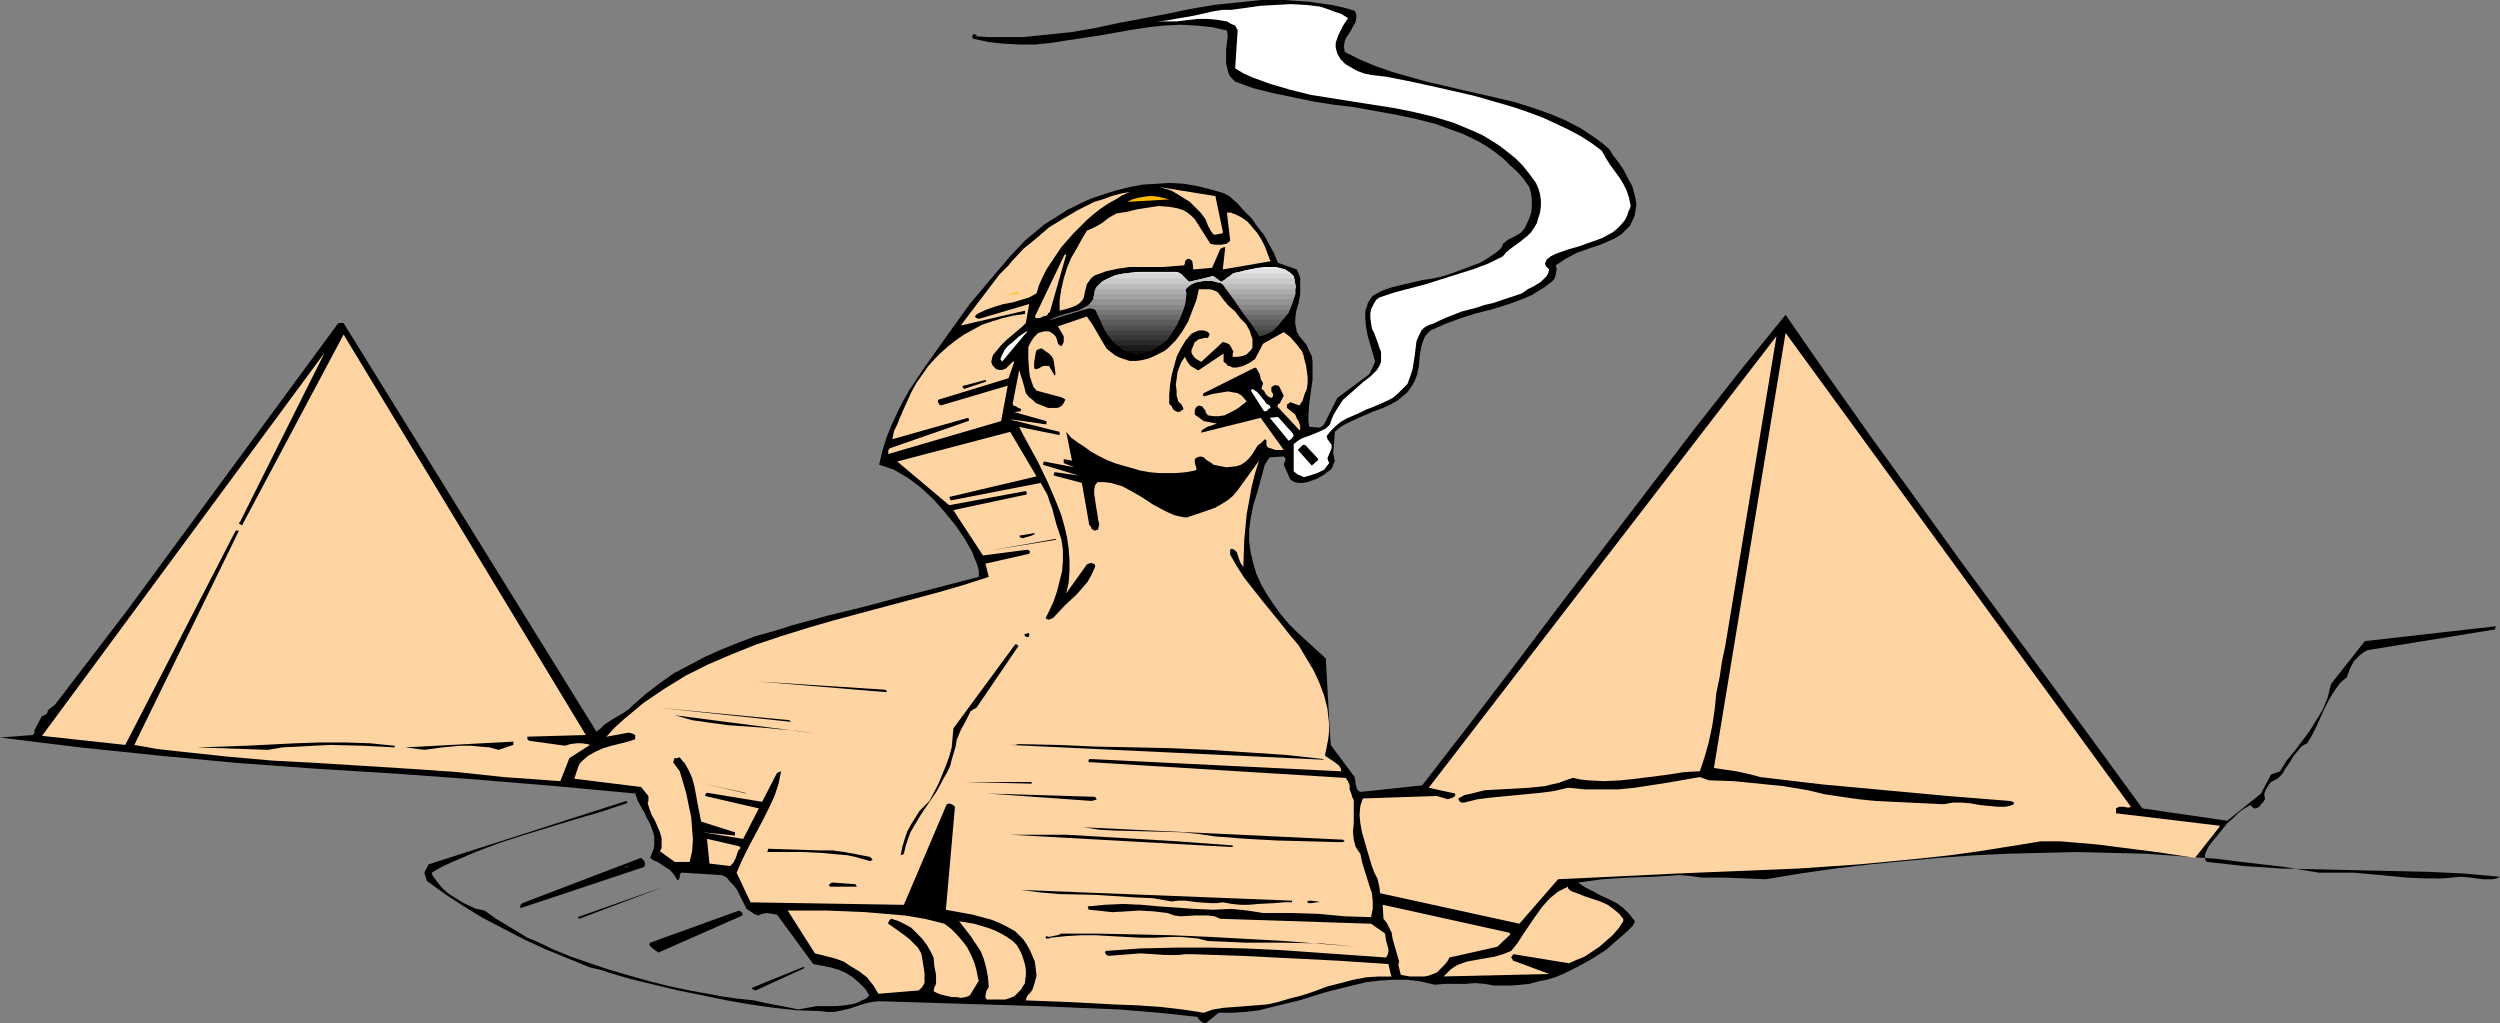 <?xml version="1.0" encoding="UTF-8" standalone="no"?>
<svg
   version="1.0"
   width="129.724mm"
   height="53.105mm"
   id="svg90"
   sodipodi:docname="Sphinx Smoking.wmf"
   xmlns:inkscape="http://www.inkscape.org/namespaces/inkscape"
   xmlns:sodipodi="http://sodipodi.sourceforge.net/DTD/sodipodi-0.dtd"
   xmlns="http://www.w3.org/2000/svg"
   xmlns:svg="http://www.w3.org/2000/svg">
  <rect width="100%" height="100%" fill="#808080" stroke="none"/>
  <sodipodi:namedview
     id="namedview90"
     pagecolor="#ffffff"
     bordercolor="#000000"
     borderopacity="0.25"
     inkscape:showpageshadow="2"
     inkscape:pageopacity="0.0"
     inkscape:pagecheckerboard="0"
     inkscape:deskcolor="#d1d1d1"
     inkscape:document-units="mm" />
  <defs
     id="defs1">
    <pattern
       id="WMFhbasepattern"
       patternUnits="userSpaceOnUse"
       width="6"
       height="6"
       x="0"
       y="0" />
  </defs>
  <path
     style="fill:#000000;fill-opacity:1;fill-rule:evenodd;stroke:none"
     d="m 490.294,171.947 -7.11,-0.646 -7.11,-0.323 -14.382,-0.323 -7.11,-0.162 -7.272,-0.162 -7.272,-0.485 -7.11,-0.808 -0.323,-0.162 -0.162,-0.485 v -0.323 -0.485 l 0.323,-0.808 0.323,-0.646 0.808,-1.131 0.97,-1.131 1.939,-2.424 1.131,-0.97 1.131,-1.131 1.131,-0.808 1.131,-0.646 0.485,0.485 0.323,0.162 h 0.323 l 0.646,-0.323 0.323,-0.485 0.485,-0.485 0.323,-0.646 -0.162,-0.485 v -0.485 l 0.323,-0.808 0.485,-0.808 0.485,-0.646 0.646,-0.323 0.646,-0.323 0.97,-0.97 0.646,-1.131 0.808,-1.131 0.646,-1.131 0.808,-0.97 0.808,-0.97 0.485,-0.323 0.646,-0.323 0.97,-1.616 0.808,-1.616 0.808,-1.778 0.808,-1.778 0.808,-1.616 0.97,-1.616 1.131,-1.616 0.646,-0.646 0.808,-0.646 0.646,-1.778 0.808,-1.454 0.485,-0.485 0.646,-0.646 0.646,-0.485 0.808,-0.485 24.886,-4.04 h 0.162 v -0.162 l 0.162,-0.485 -25.694,2.909 -6.626,8.403 -0.323,1.293 -0.323,1.293 -0.97,2.424 -1.293,2.101 -1.293,2.101 -2.909,3.879 -1.616,1.939 -1.293,2.101 -1.778,0.646 -1.939,3.717 -6.626,5.333 -16.645,-2.424 -8.726,-11.959 -8.888,-12.12 -17.776,-24.079 -8.726,-12.12 -8.888,-12.282 -8.565,-12.12 -8.403,-12.12 -9.05,11.151 -8.888,11.312 -8.888,11.636 -8.888,11.636 -8.888,11.636 -8.888,11.797 -8.888,11.636 -8.888,11.474 -12.12,1.293 -0.323,-0.162 -0.323,-0.323 -0.162,-0.646 -0.162,-0.485 v -0.485 l -0.162,-0.808 -4.686,-6.303 -0.323,-5.333 -0.646,-11.636 -3.717,-3.394 -1.778,-1.616 -1.778,-1.778 -1.616,-1.939 -1.293,-1.778 -1.293,-1.939 -1.131,-1.939 -0.97,-2.101 -0.646,-2.101 -0.485,-2.101 -0.323,-2.262 v -2.262 l 0.323,-2.424 0.485,-2.424 0.808,-2.586 0.485,-1.778 0.485,-1.778 0.485,-1.778 0.485,-0.808 0.485,-0.646 2.424,-0.162 h 0.323 l 0.162,0.162 0.162,0.162 v 0.323 l -0.162,0.485 -0.162,0.485 1.293,2.909 0.808,0.485 0.808,0.162 h 0.808 l 0.97,-0.162 1.778,-0.646 1.454,-0.808 0.808,-0.646 0.646,-0.485 0.323,-0.808 0.323,-0.808 -0.162,-0.485 v -0.323 l -0.162,-0.485 0.323,-4.363 1.131,-0.97 1.131,-0.646 2.424,-1.131 2.586,-1.131 2.586,-0.97 1.293,-0.646 1.131,-0.646 0.97,-0.808 0.97,-0.808 0.808,-1.131 0.646,-1.131 0.485,-1.293 0.323,-1.616 0.162,-2.101 0.323,-1.778 0.323,-0.97 0.323,-0.808 0.485,-0.646 0.646,-0.646 1.454,-0.646 1.454,-0.646 3.07,-1.131 3.07,-0.97 3.232,-0.808 3.07,-0.97 3.07,-1.131 1.454,-0.646 1.293,-0.808 1.293,-0.808 1.293,-0.97 0.485,-0.485 0.323,-0.808 0.162,-0.97 v -0.485 l -0.162,-0.485 0.97,-0.646 0.97,-0.646 2.101,-1.131 2.262,-0.808 2.424,-0.808 2.262,-0.97 0.97,-0.485 0.97,-0.646 0.808,-0.808 0.808,-0.808 0.485,-0.97 0.485,-1.131 0.162,-1.131 0.162,-0.97 -0.162,-0.97 -0.162,-0.808 -0.485,-1.778 -0.808,-1.454 -0.808,-1.616 -0.97,-1.454 -1.131,-1.454 -0.808,-1.293 -1.293,-1.131 -1.293,-0.97 -2.909,-1.939 -3.07,-1.616 -3.07,-1.293 -3.232,-1.131 -3.555,-1.131 -3.394,-0.808 -3.555,-0.808 -3.555,-0.808 -3.394,-0.808 -3.555,-0.808 -3.394,-0.97 -3.394,-0.97 -3.232,-1.131 -3.07,-1.293 -2.909,-1.454 -0.162,-1.131 0.162,-0.97 0.323,-0.808 0.485,-0.646 0.485,-0.808 0.323,-0.646 0.485,-0.808 0.162,-0.808 V 2.747 l -0.323,-0.646 -2.262,-0.646 -2.262,-0.485 -2.262,-0.323 -2.262,-0.323 -2.424,-0.162 L 251.934,0 h -4.525 l -4.686,0.485 -4.686,0.485 -4.686,0.808 -4.686,0.97 -9.373,1.778 -4.525,0.97 -4.686,0.808 -4.686,0.485 -4.686,0.485 h -4.525 -2.424 l -2.262,-0.162 v -0.323 0 h -0.323 l -0.162,-0.162 -0.162,0.162 -0.162,0.162 v 0.323 l 0.162,0.323 3.07,0.646 2.909,0.323 3.07,0.162 h 3.232 l 3.07,-0.323 3.07,-0.485 6.464,-0.97 6.302,-1.131 3.232,-0.485 3.07,-0.323 3.232,-0.162 3.07,0.162 3.07,0.323 2.909,0.646 0.162,1.131 -0.162,1.293 -0.162,1.454 v 1.293 1.293 l 0.323,1.293 0.162,0.646 0.323,0.646 0.485,0.485 0.485,0.485 3.555,1.293 3.878,0.97 3.878,0.808 3.878,0.808 4.04,0.646 4.04,0.485 8.08,1.454 3.878,0.808 3.878,0.97 3.555,1.293 1.778,0.646 1.778,0.808 1.616,0.808 1.616,0.97 1.616,1.131 1.454,1.131 1.293,1.293 1.454,1.293 1.293,1.454 1.131,1.616 0.323,1.131 0.162,1.131 v 0.97 0.97 l -0.162,0.97 -0.323,0.97 -0.808,1.778 -0.485,0.646 -0.485,0.485 -1.131,0.646 -1.293,0.646 -0.97,0.808 -0.162,0.485 -0.323,0.485 -0.97,0.808 -0.97,0.646 -0.97,0.646 -1.131,0.646 -2.586,0.97 -2.586,0.97 -1.939,0.646 -2.101,0.485 -2.101,0.323 -2.101,0.485 -2.101,0.485 -1.939,0.485 -1.778,0.646 -1.778,0.97 -0.485,0.646 -0.485,0.808 -0.162,0.646 -0.323,0.808 v 1.616 l 0.162,1.616 0.323,1.778 0.485,1.616 0.97,3.394 -1.131,2.424 -6.302,4.687 -2.586,5.171 -0.323,0.323 -0.485,0.323 -2.101,-0.162 -0.162,-1.131 v -1.131 l 0.162,-2.262 0.323,-2.424 0.323,-2.262 v -2.424 -1.131 l -0.162,-1.131 -0.485,-0.97 -0.485,-1.131 -0.646,-0.808 -0.808,-0.97 -0.485,-0.808 -0.162,-0.808 -0.162,-0.808 v -0.808 l 0.162,-1.616 0.485,-1.616 0.323,-1.778 v -1.616 -0.808 -0.808 l -0.323,-0.808 -0.323,-0.808 -3.717,-1.293 -0.808,-1.939 -0.97,-1.778 -0.97,-1.778 -1.293,-1.616 -1.131,-1.616 -1.454,-1.454 -1.293,-1.454 -1.616,-1.454 -0.646,-0.323 h -0.162 v -0.162 l -2.747,-0.808 -2.586,-0.646 -2.747,-0.485 -2.747,-0.162 -2.586,0.162 -2.747,0.162 -2.586,0.485 -2.586,0.646 -2.586,0.808 -2.424,0.808 -2.424,1.131 -2.262,1.131 -2.262,1.454 -2.101,1.293 -1.939,1.616 -1.939,1.616 -2.909,3.07 -2.747,3.232 -2.586,3.07 -2.586,3.07 -4.525,6.303 -4.363,6.141 -2.909,4.363 -1.293,2.262 -1.131,2.262 -1.131,2.424 -0.97,2.424 -0.808,2.586 -0.646,2.747 1.454,0.485 1.454,0.485 2.747,1.616 1.293,0.97 1.293,0.97 2.424,2.262 2.262,2.586 2.101,2.586 1.778,2.586 1.454,2.586 0.485,1.293 0.485,1.131 0.323,1.293 v 0.485 0.646 l -3.717,0.97 -7.434,1.939 -3.878,0.97 -7.272,1.939 -7.272,1.778 -7.11,1.939 -3.555,1.131 -3.555,0.97 -3.394,1.293 -3.232,1.293 -3.232,1.454 -3.07,1.616 -3.07,1.616 -2.747,1.939 -2.747,2.101 -2.586,2.262 -0.808,0.808 -0.97,0.646 -1.939,1.131 -1.778,1.131 -0.808,0.808 -0.808,0.646 -49.611,-80.156 h -0.485 -0.323 l -0.323,0.162 -41.208,56.077 -14.221,18.585 -1.454,1.131 v 0.323 l -0.162,0.323 -0.485,0.323 -0.485,0.162 -1.454,2.747 v 0.485 L 6.464,144.151 0,144.636 l 7.757,0.97 7.918,0.97 15.514,1.616 15.514,1.454 15.514,1.131 15.675,0.97 15.514,1.131 15.514,1.293 15.675,1.454 0.485,1.454 0.808,1.454 0.485,0.808 0.323,0.808 0.808,1.454 0.646,1.778 0.162,0.808 v 0.808 0.808 l -0.162,0.808 -0.323,0.808 -0.323,0.808 0.646,0.485 0.808,0.323 1.454,0.97 0.808,0.485 0.646,0.646 0.485,0.646 0.485,0.808 h 0.162 l 0.162,-0.162 0.162,-0.485 v -0.485 l 0.162,-0.162 0.162,-0.162 7.918,0.485 0.97,0.485 0.646,0.808 0.646,0.646 0.646,0.808 0.97,1.939 0.97,1.939 0.485,0.323 0.485,0.323 0.485,0.323 0.808,0.323 0.808,-0.323 0.97,-0.162 0.97,0.162 0.97,0.162 7.11,9.696 1.778,0.323 1.616,0.323 1.616,0.485 1.454,0.646 1.293,0.808 1.293,1.131 1.131,1.131 0.808,1.293 -0.646,0.646 -0.808,0.323 -0.646,0.323 -0.808,0.323 -1.778,0.323 -1.778,0.162 h -3.878 l -1.778,0.323 -1.778,0.323 -2.424,-0.485 -4.202,-0.808 -2.101,-0.485 -3.232,-0.323 -3.232,-0.485 -6.141,-1.131 -3.878,-0.808 -3.878,-0.97 -4.04,-1.131 -3.878,-1.131 -3.878,-1.293 -3.717,-1.293 -3.555,-1.454 -3.394,-1.616 -1.616,-0.646 -1.293,-0.808 -2.424,-1.454 -2.424,-1.454 -2.262,-1.616 -1.616,-0.323 -1.454,-0.646 -1.293,-0.646 -1.293,-0.808 -1.293,-0.808 -1.131,-0.97 -0.97,-1.131 -0.97,-1.293 -0.323,-0.646 v -0.162 0 l 1.939,-1.131 2.101,-0.97 2.262,-0.97 2.262,-0.97 4.686,-1.778 5.01,-1.616 10.019,-3.07 5.01,-1.454 4.848,-1.616 0.162,-0.162 h 0.162 l -0.162,-0.162 -0.162,-0.162 -38.784,12.444 -0.808,1.616 0.485,1.616 3.555,2.586 3.717,2.424 3.717,2.262 4.04,2.101 4.04,2.101 4.202,1.939 4.363,1.778 4.363,1.778 2.101,0.485 1.939,0.646 3.878,1.131 9.373,2.262 4.848,0.97 4.686,0.97 4.686,0.808 4.525,0.646 4.525,0.485 4.525,0.162 1.454,0.162 h 1.454 l 1.454,-0.323 1.454,-0.323 1.454,-0.485 1.454,-0.485 1.454,-0.323 1.293,-0.162 31.512,0.97 7.757,0.323 7.918,0.323 7.757,0.646 7.595,0.808 0.323,0.485 0.323,0.323 0.485,0.323 0.485,0.162 2.586,-2.101 h 2.747 l 2.586,-0.162 2.586,-0.323 2.586,-0.646 5.333,-1.293 2.586,-0.808 2.586,-0.808 5.171,-1.293 2.747,-0.646 2.586,-0.323 2.747,-0.162 h 2.747 l 2.586,0.323 2.747,0.646 2.101,-0.162 h 1.939 2.101 l 1.778,-0.162 1.939,0.162 1.778,0.323 h 1.778 1.778 l 1.778,-0.162 1.616,-0.162 1.778,-0.485 1.616,-0.323 1.616,-0.485 1.616,-0.646 2.909,-1.454 2.909,-1.616 2.747,-1.778 1.454,-1.293 1.293,-1.131 1.293,-1.131 1.131,-1.131 v -0.162 l 0.162,-0.162 0.162,-0.485 -0.485,-0.646 -0.646,-0.808 -1.131,-1.131 -1.293,-0.97 -1.616,-0.808 -1.454,-0.646 -1.454,-0.808 -1.616,-0.808 -1.454,-0.97 2.424,-0.323 2.424,-0.323 5.01,-0.323 5.01,-0.162 5.01,-0.323 2.101,0.162 2.262,0.323 h 4.363 l 4.202,0.162 4.04,0.162 6.787,-1.131 6.787,-0.97 6.787,-0.808 6.787,-0.646 6.787,-0.646 6.787,-0.485 6.787,-0.323 6.626,-0.162 6.787,-0.162 6.787,0.162 6.787,0.162 6.787,0.485 6.787,0.485 6.626,0.808 6.949,0.808 6.787,1.131 h 3.555 3.394 l 6.949,0.646 3.394,0.323 3.555,0.162 h 3.394 l 3.555,-0.323 2.101,0.162 2.262,0.323 h 0.97 0.97 l 0.808,-0.162 z"
     id="path1" />
  <path
     style="fill:#ffd4a3;fill-opacity:1;fill-rule:evenodd;stroke:none"
     d="m 435.188,161.928 -20.2,-2.424 v -0.162 -0.162 -0.646 l 0.323,-0.162 0.323,-0.162 h 0.808 l 0.808,0.162 h 0.323 l 0.323,-0.162 -67.71,-92.923 -14.059,85.327 2.101,0.323 1.131,0.162 1.131,0.162 2.262,0.485 1.293,0.323 1.131,0.323 12.282,1.454 12.282,1.131 12.282,1.131 12.12,0.97 0.646,0.162 0.162,0.162 v 0.323 l -0.808,0.323 -0.808,0.162 h -1.616 l -1.778,-0.162 -1.616,-0.162 -1.778,-0.323 -1.778,-0.162 h -1.778 l -1.778,0.323 -3.394,-0.162 -3.394,-0.162 -3.394,-0.162 -3.232,-0.162 -3.232,-0.323 -3.394,-0.485 -3.232,-0.485 -3.394,-0.808 -4.848,-0.808 -4.848,-0.485 -4.848,-0.485 -4.848,-0.162 -1.778,-0.646 -6.464,1.131 -6.302,0.97 -3.232,0.323 h -3.232 -3.232 l -3.394,-0.323 -2.747,0.646 -2.424,0.323 -5.01,0.485 -5.01,0.485 -2.586,0.323 -2.586,0.646 h -0.485 l -0.323,-0.162 v 0 0 l -0.162,-0.162 -0.162,-0.323 v -0.162 l 1.131,-0.646 1.454,-0.323 1.293,-0.323 1.293,-0.323 2.909,-0.162 2.909,-0.162 2.909,-0.162 3.07,-0.323 1.293,-0.323 1.454,-0.323 1.293,-0.485 1.454,-0.485 1.454,0.323 1.616,0.162 3.07,0.162 3.232,-0.162 3.07,-0.323 6.302,-0.808 3.07,-0.485 3.07,-0.162 0.97,-2.909 0.808,-2.909 0.646,-3.07 0.485,-3.232 0.323,-3.232 0.646,-3.07 0.485,-3.232 0.646,-3.07 10.019,-60.602 -68.195,88.559 5.171,1.131 v 0.323 0.162 l -0.485,0.323 -0.485,0.162 -0.485,0.162 -2.101,-0.646 -14.544,0.485 -0.485,1.454 -0.162,1.778 0.162,1.616 0.323,1.778 0.97,3.394 0.97,3.232 0.485,1.293 0.646,1.293 0.323,1.454 0.162,1.293 27.31,5.979 7.595,-8.727 23.594,-1.131 11.797,-0.485 11.797,-0.485 11.797,-0.808 11.797,-1.131 5.979,-0.646 5.818,-0.808 6.141,-0.97 5.979,-0.97 h 3.717 l 3.878,0.323 3.717,0.323 3.717,0.485 7.595,0.97 7.595,1.131 4.848,-6.141 z"
     id="path2" />
  <path
     style="fill:#ffffff;fill-opacity:1;fill-rule:evenodd;stroke:none"
     d="m 319.806,40.401 -0.323,-1.616 -0.485,-1.454 -0.646,-1.293 -0.808,-1.293 -1.778,-2.424 -0.808,-1.293 -0.808,-1.454 -1.939,-1.454 -2.262,-1.454 -2.424,-1.293 -2.424,-1.131 -2.424,-1.131 -2.586,-0.97 -2.747,-0.97 -2.747,-0.808 -5.656,-1.616 -5.656,-1.293 -5.818,-1.293 -5.656,-1.131 -2.909,-0.323 -1.454,-0.323 -1.293,-0.485 -1.131,-0.646 -1.131,-0.646 -0.97,-0.97 -0.646,-1.131 -0.323,-1.131 V 8.403 l 0.323,-0.97 0.323,-0.808 0.808,-1.616 0.97,-1.454 -1.293,-0.808 -1.454,-0.485 -1.293,-0.485 -1.454,-0.485 -1.293,-0.162 -1.454,-0.162 -2.909,-0.162 -3.07,0.162 -2.909,0.162 -5.818,0.808 h -1.778 l -1.939,0.323 -3.555,0.808 -3.717,0.646 -1.778,0.323 -1.778,0.162 h 1.939 1.939 l 4.04,-0.485 h 2.101 l 1.778,0.162 0.97,0.162 0.97,0.162 0.808,0.485 0.808,0.323 0.323,0.646 0.162,0.162 v 0.162 l -0.485,7.434 1.616,0.97 1.778,0.808 1.778,0.646 1.778,0.646 3.878,1.131 3.878,0.97 4.04,0.646 4.04,0.646 8.242,1.293 4.04,0.808 4.04,0.97 3.717,1.131 1.939,0.808 1.939,0.808 1.778,0.808 1.616,0.97 1.778,1.131 1.454,1.131 1.616,1.293 1.454,1.454 1.293,1.616 1.293,1.778 0.485,1.131 0.323,1.131 0.162,1.131 v 1.131 l -0.162,1.293 -0.323,0.97 -0.323,1.131 -0.485,0.808 -0.646,0.97 -0.646,0.646 -1.616,1.293 -1.778,1.293 -0.808,0.646 -0.646,0.808 -2.909,1.454 -3.07,1.131 -6.141,1.939 -3.07,0.97 -3.07,0.808 -3.07,0.808 -2.909,0.97 -0.646,0.485 -0.485,0.808 -0.485,0.97 -0.162,0.808 v 0.97 l 0.162,1.131 0.162,0.97 0.485,0.97 0.646,1.778 0.323,0.97 0.323,0.808 v 0.97 0.97 l -0.323,0.808 -0.485,0.808 -1.293,1.293 -1.293,0.97 -2.747,2.424 -1.293,1.131 -0.97,1.454 -0.97,1.616 -0.323,0.808 -0.323,0.97 -0.808,0.808 -0.97,0.485 -1.939,0.808 -1.778,0.646 -0.808,0.485 -0.808,0.646 v 5.333 l 0.808,0.646 0.485,0.162 0.323,0.162 0.323,0.162 1.293,-0.323 1.454,-0.485 0.646,-0.323 0.646,-0.323 0.485,-0.646 0.485,-0.646 v -0.162 l -0.162,-0.162 -0.162,-0.646 0.808,-1.939 v -0.323 -0.323 l -0.323,-0.485 -0.485,-0.646 -0.162,-0.646 0.808,-0.97 0.97,-0.97 0.97,-0.808 1.131,-0.646 2.586,-1.131 1.293,-0.646 1.293,-0.485 2.586,-1.131 1.293,-0.646 0.97,-0.808 0.97,-0.97 0.97,-0.97 0.485,-1.293 0.485,-1.454 0.485,-2.909 0.162,-1.454 0.162,-1.293 0.485,-1.131 0.485,-0.97 0.485,-0.485 0.485,-0.323 0.646,-0.323 0.646,-0.162 1.293,-0.646 1.454,-0.646 2.909,-1.131 3.07,-0.808 1.454,-0.485 1.454,-0.323 2.909,-0.97 2.909,-0.97 1.131,-0.808 1.293,-0.646 1.293,-0.808 1.131,-1.131 0.323,-0.646 0.162,-0.646 -0.485,-0.485 -0.162,-0.162 -0.162,-0.485 v -0.162 l 0.162,-0.162 0.162,-0.485 0.808,-0.646 0.97,-0.485 2.262,-0.808 2.262,-0.646 2.262,-0.808 2.262,-0.808 2.101,-1.131 0.808,-0.646 0.808,-0.808 0.808,-0.97 0.485,-0.97 0.162,-0.646 0.162,-0.323 0.162,-0.323 z"
     id="path3" />
  <path
     style="fill:#ffd4a3;fill-opacity:1;fill-rule:evenodd;stroke:none"
     d="m 318.352,180.674 v -0.485 l -0.808,-0.97 -1.131,-0.97 -1.131,-0.808 -1.454,-0.646 -2.909,-0.97 -2.909,-1.131 -0.323,-0.323 -0.162,-0.162 v -0.323 l -0.97,0.485 -0.97,0.485 -1.616,1.293 -1.454,1.616 -1.293,1.778 -2.424,3.555 -1.131,1.778 -1.293,1.616 -1.616,0.646 -1.616,0.485 -3.717,0.646 -1.778,0.323 -1.778,0.646 -0.808,0.485 -0.646,0.485 -0.646,0.646 -0.646,0.646 20.685,-0.485 -6.949,-2.586 h -0.162 v -0.162 l -0.323,-0.485 0.162,-0.323 0.323,-0.323 10.827,1.778 1.454,-0.646 1.616,-0.646 1.454,-0.97 1.454,-0.97 1.293,-1.131 1.293,-1.131 1.131,-1.293 z"
     id="path4" />
  <path
     style="fill:#ffd4a3;fill-opacity:1;fill-rule:evenodd;stroke:none"
     d="m 296.051,182.936 -24.886,-5.495 0.162,2.747 0.646,0.808 0.485,0.97 0.485,0.97 0.162,1.131 0.646,2.262 0.323,1.131 0.323,1.131 -0.162,0.646 0.162,0.646 0.162,0.646 0.162,0.646 0.808,0.162 0.97,0.162 h 1.939 0.97 l 0.808,-0.162 0.808,-0.323 0.808,-0.323 0.808,-0.808 0.646,-0.646 0.646,-0.808 0.323,-0.646 9.373,-2.101 2.586,-2.424 z"
     id="path5" />
  <path
     style="fill:#ffd4a3;fill-opacity:1;fill-rule:evenodd;stroke:none"
     d="m 272.78,191.178 -0.485,-2.101 -9.534,-0.646 -9.534,-0.485 -9.696,-0.485 -9.696,-0.323 h -1.454 l -1.293,0.162 h -2.424 l -2.424,-0.162 -2.586,-0.162 -6.302,0.485 -0.323,-0.162 -0.162,-0.162 -0.162,-0.323 0.162,-0.323 6.787,-0.485 6.949,-0.162 h 6.787 l 6.949,0.162 6.787,0.323 6.949,0.485 13.736,0.97 0.323,-0.485 0.162,-0.646 v -0.485 l -0.162,-0.646 -0.323,-1.131 -0.162,-1.293 -2.747,-1.939 -29.573,-0.97 -1.131,-0.485 -1.293,-0.162 h -2.586 l -2.747,0.162 -1.293,-0.162 -1.293,-0.485 -2.747,-0.323 -2.747,-0.162 -2.586,0.162 -2.747,0.162 -4.525,-0.485 h -0.162 v -0.162 l -0.162,-0.485 3.394,-0.323 3.555,-0.162 3.555,0.162 3.555,0.323 6.949,0.485 3.555,0.162 3.555,-0.162 1.778,0.162 1.454,0.162 3.07,0.485 h 2.747 2.747 l 5.333,0.162 5.171,0.485 5.171,0.162 0.162,-0.808 0.162,-0.808 v -1.454 l -0.162,-1.616 -0.485,-1.454 -0.97,-3.07 -0.485,-1.616 -0.323,-1.616 -0.485,-0.646 -0.485,-0.808 -0.162,-0.646 -0.162,-0.646 -0.162,-1.616 0.162,-1.616 v -1.616 -1.454 -1.454 l -0.323,-0.646 -0.162,-0.646 -0.323,-0.808 v -0.808 l -0.323,-0.808 -0.485,-0.646 -49.773,-3.07 h -0.485 l -0.162,-0.162 v -0.162 l 0.162,-0.323 49.45,2.424 -0.162,-0.646 -0.323,-0.485 -0.808,-0.646 -0.97,-0.646 -0.97,-0.646 0.323,-1.616 0.323,-1.616 0.162,-1.616 v -1.454 l -0.162,-1.454 -0.162,-1.454 -0.323,-1.293 -0.323,-1.293 -0.97,-2.586 -1.131,-2.424 -1.454,-2.424 -1.454,-2.424 -1.778,-2.101 -1.778,-2.262 -3.555,-4.363 -1.778,-2.262 -1.778,-2.262 -1.454,-2.262 -1.293,-2.262 v -0.97 0 l 0.162,-0.162 h 0.323 l 0.485,0.323 0.323,0.323 0.323,0.97 0.162,0.485 0.162,0.485 0.646,0.97 0.162,-5.171 0.485,-5.171 0.485,-2.586 0.485,-2.747 0.646,-2.586 0.808,-2.586 -4.202,5.818 v 0 l -0.97,1.131 -0.97,0.808 -1.293,0.808 -1.131,0.646 -2.747,0.97 -2.909,0.97 -1.131,-0.162 -1.293,-0.323 -1.131,-0.485 -0.97,-0.485 -2.101,-1.131 -1.939,-1.293 -1.939,-1.131 -2.101,-1.131 -1.131,-0.323 -1.131,-0.323 -1.293,-0.162 h -1.293 l -0.485,0.646 -0.162,0.808 v 0.97 l 0.162,0.97 0.162,1.131 0.162,0.97 0.162,0.97 0.162,1.131 0.162,0.485 v 0.323 l -0.162,0.646 v 0.162 l -0.162,0.162 h -0.162 l -0.323,0.162 -0.646,-0.323 -0.162,-0.485 -0.323,-0.323 -1.454,-8.242 -5.494,-1.454 v -0.323 l 0.162,-0.323 h 0.162 l 4.525,0.646 -6.949,-2.101 v -0.323 l 0.162,-0.323 5.979,1.131 -2.101,-0.808 v -0.323 -0.485 l 1.616,0.323 -1.131,-5.656 0.97,1.131 1.293,0.97 1.293,0.808 1.293,0.97 1.454,0.808 1.616,0.808 1.616,0.646 1.616,0.485 1.778,0.485 1.616,0.485 1.778,0.323 1.778,0.162 h 1.778 1.778 l 1.778,-0.162 1.778,-0.323 0.323,-0.162 v -0.323 l -0.162,-0.485 -0.162,-0.646 v -0.485 l 0.162,-0.323 0.323,-0.162 0.485,-0.162 h 0.323 l 0.485,0.162 0.485,0.485 0.808,0.485 0.646,0.485 0.808,0.162 0.808,0.162 0.808,0.162 1.778,-0.162 0.646,-0.162 0.485,-0.162 0.97,-0.646 0.646,-0.646 0.646,-0.808 0.97,-1.616 0.808,-0.646 0.646,-0.646 0.323,0.162 v 0.162 0.808 l 0.162,0.323 0.162,0.162 1.454,0.485 h 0.808 0.808 l -4.525,-6.303 -11.635,2.909 v -0.323 l 0.323,-0.323 0.323,-0.162 0.485,-0.323 0.97,-0.323 0.97,-0.323 -2.586,-0.485 -1.778,-1.293 v -0.323 -0.485 l 0.162,-0.485 0.323,-0.323 0.323,-0.162 0.485,0.162 h 0.162 l 0.323,0.485 0.323,0.323 v 0.323 l 0.485,0.646 1.131,0.162 h 0.97 l 1.131,-0.162 0.97,-0.485 0.97,-0.485 0.808,-0.485 1.616,-1.293 -0.97,-1.131 -0.808,-0.485 -0.97,-0.162 -0.97,-0.162 -0.97,0.162 -1.939,0.323 -1.778,0.485 v -0.162 h -0.162 v -0.162 -0.162 l 0.162,-0.162 10.019,-5.01 0.323,0.162 0.162,0.323 0.485,0.808 0.162,0.97 0.485,0.808 -0.162,0.485 -0.162,0.646 0.485,0.323 0.323,0.646 0.485,0.485 0.646,0.323 0.162,-0.162 0.162,-0.162 v -0.485 l -0.323,-0.485 v -0.485 -0.323 l 0.162,-0.162 0.323,-0.162 0.323,-0.162 0.323,0.162 h 0.323 l 0.162,0.323 0.808,1.616 -0.808,1.616 h -0.323 v 0.162 0.162 l -0.162,0.162 4.363,4.687 0.162,-0.162 v -0.323 -0.323 l -0.162,-0.485 -0.162,-0.485 -0.323,-0.485 -0.323,-0.808 -1.616,-1.293 v -0.323 -0.323 l 0.646,-0.485 1.778,0.646 0.646,-0.97 0.323,-1.131 0.485,-1.131 0.162,-1.131 v -1.131 l -0.162,-1.293 -0.162,-1.131 -0.323,-1.131 -0.162,-0.808 -0.323,-0.808 -1.131,-1.454 -1.131,-1.293 -1.293,-0.97 -4.04,2.262 -1.616,3.07 -0.323,0.162 -0.162,0.162 -0.485,0.323 -1.293,0.646 -0.646,0.162 -0.646,0.162 h -0.808 l -0.646,-0.323 h -0.323 l -0.162,-0.323 -0.646,-0.485 v -1.616 l -4.848,3.232 h -0.323 l -0.485,-0.323 -0.808,-0.485 -0.646,-0.808 -0.485,-0.97 -0.646,0.97 -0.485,1.131 -0.323,0.97 -0.162,1.293 -0.162,1.131 0.162,1.131 v 0.97 l 0.323,1.131 0.485,0.485 0.162,0.162 0.162,0.323 0.162,0.323 v 0.323 l -0.323,0.162 -0.162,0.162 -0.485,0.162 -0.485,-0.162 -0.485,-0.323 -0.323,-0.646 -0.485,-0.485 v -1.778 l 0.162,-1.939 0.323,-1.939 0.485,-1.778 0.485,-1.778 0.808,-1.616 0.97,-1.616 1.131,-1.293 0.323,-0.162 0.323,-0.162 0.808,-0.323 h 0.97 l 0.485,0.162 0.323,0.162 0.162,0.162 0.162,0.323 -0.162,0.323 -0.162,0.323 h -0.646 l -0.646,0.162 -0.646,0.162 -0.323,0.323 -0.323,0.162 -0.646,1.616 v 0.485 l 0.162,0.323 0.323,0.485 0.323,0.323 0.485,0.323 0.646,0.323 4.202,-3.879 0.646,0.162 0.646,0.323 0.323,0.485 0.323,0.646 0.162,0.323 -0.162,0.323 v 0.323 0.323 h 0.97 l 0.97,-0.162 0.808,-0.323 0.323,-0.323 0.485,-0.485 0.323,-0.485 v -0.162 0 -0.808 -0.808 l -0.323,-0.808 -0.162,-0.646 -0.808,-1.454 -1.131,-1.131 -0.97,-1.293 -1.293,-1.131 -0.97,-1.131 -0.97,-1.293 -0.323,-0.323 -0.323,-0.162 -0.97,-0.323 h -1.131 -1.131 l -0.485,2.101 -0.808,2.101 -0.808,2.101 -1.131,1.939 -1.293,1.778 -0.646,0.646 -0.808,0.808 -0.808,0.646 -0.97,0.485 -0.97,0.485 -1.131,0.485 -1.293,0.323 -1.131,0.162 h -1.293 l -0.97,-0.323 -0.97,-0.323 -0.97,-0.485 -0.808,-0.646 -0.808,-0.646 -0.97,-1.616 -1.778,-3.07 -1.131,-1.616 -5.656,1.939 1.131,1.939 v 1.131 l -0.323,0.646 -0.162,0.162 -0.323,-0.162 -0.323,-0.323 -0.162,-0.646 -0.162,-0.485 -0.162,-0.323 -0.485,-0.485 -0.808,-0.485 h -0.97 l -0.485,0.162 -0.646,0.162 -0.323,0.323 -0.485,0.485 -0.646,0.97 -0.485,0.97 v 2.262 l 0.162,2.424 0.162,1.131 0.323,0.97 0.323,0.97 0.646,0.808 4.848,1.293 0.323,0.162 0.323,0.162 0.162,0.162 -0.162,0.323 -0.162,0.323 -0.323,0.485 -0.485,0.323 -0.485,0.162 h -0.97 -0.808 l -0.808,-0.323 -0.808,-0.323 -0.808,-0.323 -0.646,-0.646 -0.646,-0.485 -0.646,-0.808 -0.323,-1.293 -0.323,-1.131 -0.162,-0.485 -0.162,-0.485 -0.323,-1.131 -1.293,6.626 0.162,0.323 0.485,0.162 0.485,0.323 0.485,0.162 v 0.485 l -1.293,0.162 6.302,1.778 v 0.646 l -6.787,-0.97 v 0.162 h 0.323 l 0.646,0.162 8.403,2.101 v 0 0.162 0.485 l -7.918,-1.616 0.808,1.616 0.97,1.778 1.939,3.555 1.939,4.04 1.778,4.202 0.808,2.101 0.646,2.262 0.485,2.101 0.323,2.262 0.162,2.262 v 2.101 l -0.162,2.262 -0.485,2.101 4.04,-5.656 0.323,-0.162 0.646,-0.162 0.162,0.162 h 0.323 l 0.162,0.323 v 0.323 l -0.646,1.454 -0.808,1.454 -2.101,2.424 -2.424,2.262 -2.262,2.424 -0.485,0.162 -0.323,0.162 v 0 l -0.485,-0.162 -0.162,-0.162 0.808,-1.616 0.808,-1.778 0.646,-1.939 0.485,-1.939 0.485,-1.939 0.162,-2.101 v -2.101 l -0.323,-2.101 -0.97,-2.909 -0.808,-3.07 -0.485,-1.293 -0.485,-1.454 -0.646,-1.131 -0.646,-1.131 -17.453,3.394 h -0.162 l -0.162,-0.162 v -0.162 l -0.162,-0.323 17.13,-4.04 -5.171,-8.727 -22.139,5.818 10.181,8.565 14.867,-2.747 h 0.162 l 0.162,0.162 v 0.323 0.162 l -14.382,3.07 5.818,8.888 8.726,-1.131 0.323,0.162 0.162,0.162 v 0.162 l -0.162,0.323 -8.565,1.939 0.646,2.586 -5.01,1.616 -5.01,1.454 -20.523,5.495 -5.01,1.454 -5.171,1.616 -4.848,1.616 -4.848,1.939 -4.525,1.939 -4.525,2.262 -4.202,2.586 -4.04,2.747 -1.939,1.616 -1.939,1.616 -1.778,1.616 -1.616,1.778 4.363,-0.808 0.646,0.162 0.646,0.323 v 0.323 0.485 l -1.454,0.485 -3.232,0.808 -1.616,0.485 -1.454,0.646 -1.454,0.808 -1.131,0.97 -0.485,0.485 -0.323,0.646 -0.485,1.454 -0.323,0.97 13.09,1.616 1.454,1.778 v 0.97 l -0.162,0.323 0.323,1.131 0.485,1.293 0.646,1.131 0.485,1.131 0.485,1.131 0.323,1.131 v 1.293 0.646 l -0.323,0.646 2.909,2.101 h 2.909 l 0.485,-2.101 0.162,-2.262 -0.162,-2.101 -0.162,-2.262 -0.485,-2.262 -0.485,-2.424 -1.293,-4.363 -1.293,-1.778 0.162,-0.485 v -0.162 l 0.162,-0.162 h 0.485 l 0.485,-0.162 0.485,0.646 0.485,0.485 0.808,1.454 0.646,1.454 0.485,1.778 0.323,1.778 0.323,1.778 0.323,1.616 0.323,1.616 6.626,2.101 v 0.646 l -6.302,-0.646 7.918,1.293 3.07,-5.979 -10.504,-2.424 v -0.323 l 0.162,-0.162 0.162,-0.162 10.827,1.778 2.909,-5.656 0.323,-0.162 0.485,-0.162 -0.485,2.424 -0.808,2.424 -1.131,2.424 -1.293,2.586 -1.293,2.424 -1.293,2.424 -1.293,2.586 -1.131,2.586 2.747,5.818 30.058,0.485 8.403,-19.716 0.485,-0.162 0.485,0.162 0.323,0.162 0.323,0.323 -1.778,20.201 1.778,0.323 1.778,0.323 1.778,0.323 1.778,0.485 1.778,0.485 1.616,0.646 1.616,0.808 1.454,0.808 1.616,1.616 0.646,0.97 0.646,1.131 0.485,1.131 0.485,1.131 0.162,1.293 0.162,1.454 -0.323,1.293 -0.485,1.454 -0.323,0.485 -0.485,0.485 -0.323,0.485 -0.162,0.646 4.202,0.162 4.363,0.162 9.05,0.485 4.363,0.162 4.525,0.323 4.202,0.485 4.202,0.646 1.778,-0.646 2.101,-0.323 2.101,-0.162 4.202,-0.323 2.101,-0.162 2.262,-0.485 2.101,-0.646 2.586,-0.646 2.424,-0.808 2.586,-0.97 2.586,-0.646 2.424,-0.646 2.586,-0.485 2.424,-0.162 h 1.293 1.293 z"
     id="path6" />
  <path
     style="fill:#000000;fill-opacity:1;fill-rule:evenodd;stroke:none"
     d="m 266.317,185.684 -14.382,-1.131 -14.544,-0.808 -7.434,-0.323 -7.272,-0.162 -7.272,-0.162 h -7.272 l -0.808,0.323 -0.808,0.162 -0.808,0.162 -0.485,-0.162 -0.162,0.162 v 0.162 l 0.162,0.162 h 0.485 l 0.323,-0.162 3.07,-0.323 2.909,-0.162 h 2.909 l 2.909,0.162 5.818,0.323 h 2.909 l 3.07,-0.162 h 1.939 l 1.778,0.162 1.616,0.162 1.939,0.485 3.717,0.162 3.717,0.162 h 7.434 l 7.434,0.162 3.555,0.323 z"
     id="path7" />
  <path
     style="fill:#000000;fill-opacity:1;fill-rule:evenodd;stroke:none"
     d="m 263.408,164.675 -50.904,-2.424 3.232,0.485 3.07,0.162 6.464,0.162 6.464,0.162 3.232,0.323 3.232,0.485 6.302,0.485 5.979,0.323 6.141,0.162 5.979,0.162 h 0.646 l 0.485,-0.162 z"
     id="path8" />
  <path
     style="fill:#000000;fill-opacity:1;fill-rule:evenodd;stroke:none"
     d="m 259.368,148.838 -7.434,-0.808 -7.434,-0.485 -7.272,-0.485 -7.434,-0.323 -15.029,-0.323 -7.434,-0.323 -7.595,-0.162 -0.646,0.162 h -0.485 -0.808 l 61.893,2.909 z"
     id="path9" />
  <path
     style="fill:#000000;fill-opacity:1;fill-rule:evenodd;stroke:none"
     d="m 258.883,176.957 -0.485,-0.162 -1.293,-0.162 h -0.323 l -0.485,0.162 0.162,0.162 0.162,0.162 h 0.323 0.323 l 0.97,-0.162 h 0.323 z"
     id="path10" />
  <path
     style="fill:#000000;fill-opacity:1;fill-rule:evenodd;stroke:none"
     d="m 258.398,89.852 -2.424,-2.586 h -0.485 l -0.323,0.323 -0.646,0.646 2.747,3.07 1.293,-1.131 z"
     id="path11" />
  <path
     style="fill:#000000;fill-opacity:1;fill-rule:evenodd;stroke:none"
     d="m 220.745,68.844 0.162,0.162 0.323,0.162 1.131,0.162 h 1.293 l 0.97,-0.162 1.131,-0.323 z"
     id="path12" />
  <path
     style="fill:#0d0d0d;fill-opacity:1;fill-rule:evenodd;stroke:none"
     d="m 219.129,67.712 0.97,0.808 1.131,0.646 0.808,0.162 0.97,0.162 0.808,-0.162 0.808,-0.162 0.808,-0.162 0.646,-0.323 1.454,-0.97 z"
     id="path13" />
  <path
     style="fill:#1a1a1a;fill-opacity:1;fill-rule:evenodd;stroke:none"
     d="m 220.745,68.844 -0.808,-0.485 -0.646,-0.485 -0.646,-0.485 -0.485,-0.646 h 10.666 l -1.454,1.131 -0.808,0.485 -0.808,0.485 z"
     id="path14" />
  <path
     style="fill:#292929;fill-opacity:1;fill-rule:evenodd;stroke:none"
     d="m 219.129,67.712 -0.97,-0.808 -0.808,-1.131 h 12.12 l -0.485,0.808 -0.808,0.646 -0.646,0.485 z"
     id="path15" />
  <path
     style="fill:#292929;fill-opacity:1;fill-rule:evenodd;stroke:none"
     d="m 246.925,65.773 v 0.162 l 0.808,-0.162 z"
     id="path16" />
  <path
     style="fill:#363636;fill-opacity:1;fill-rule:evenodd;stroke:none"
     d="m 218.16,66.743 -0.808,-0.97 -0.646,-0.97 h 13.413 l -0.646,0.97 -0.485,0.808 -0.162,0.162 z"
     id="path17" />
  <path
     style="fill:#363636;fill-opacity:1;fill-rule:evenodd;stroke:none"
     d="m 246.278,64.803 0.646,1.131 0.808,-0.162 0.646,-0.162 0.646,-0.485 0.646,-0.323 z"
     id="path18" />
  <path
     style="fill:#424242;fill-opacity:1;fill-rule:evenodd;stroke:none"
     d="m 217.352,65.773 -0.646,-0.97 -0.485,-0.97 h 14.544 l -0.646,0.97 -0.646,0.97 z"
     id="path19" />
  <path
     style="fill:#424242;fill-opacity:1;fill-rule:evenodd;stroke:none"
     d="m 246.925,65.773 -1.293,-1.939 h 5.01 l -0.646,0.646 -0.646,0.646 -0.808,0.323 -0.808,0.323 z"
     id="path20" />
  <path
     style="fill:#4f4f4f;fill-opacity:1;fill-rule:evenodd;stroke:none"
     d="m 205.878,62.703 -0.162,0.162 0.323,-0.162 z"
     id="path21" />
  <path
     style="fill:#4f4f4f;fill-opacity:1;fill-rule:evenodd;stroke:none"
     d="m 216.705,64.803 -0.97,-2.101 h 15.514 l -1.131,2.101 z"
     id="path22" />
  <path
     style="fill:#4f4f4f;fill-opacity:1;fill-rule:evenodd;stroke:none"
     d="m 246.278,64.803 -1.454,-2.101 h 6.787 l -0.97,1.131 -0.97,0.97 z"
     id="path23" />
  <path
     style="fill:#5c5c5c;fill-opacity:1;fill-rule:evenodd;stroke:none"
     d="m 208.625,61.733 -1.454,0.485 -1.454,0.646 3.555,-1.131 z"
     id="path24" />
  <path
     style="fill:#5c5c5c;fill-opacity:1;fill-rule:evenodd;stroke:none"
     d="m 216.221,63.834 -0.485,-1.131 -0.485,-0.97 h 16.483 l -0.97,2.101 z"
     id="path25" />
  <path
     style="fill:#5c5c5c;fill-opacity:1;fill-rule:evenodd;stroke:none"
     d="m 245.632,63.834 -1.616,-2.101 h 8.242 l -1.616,2.101 z"
     id="path26" />
  <path
     style="fill:#6b6b6b;fill-opacity:1;fill-rule:evenodd;stroke:none"
     d="m 205.878,62.703 1.454,-0.646 1.454,-0.485 1.616,-0.323 1.454,-0.485 h 0.485 l -6.302,1.939 z"
     id="path27" />
  <path
     style="fill:#6b6b6b;fill-opacity:1;fill-rule:evenodd;stroke:none"
     d="m 214.766,60.763 h 0.162 v 0.162 l 0.323,0.808 0.485,0.97 h 15.514 l 0.808,-1.939 z"
     id="path28" />
  <path
     style="fill:#6b6b6b;fill-opacity:1;fill-rule:evenodd;stroke:none"
     d="m 244.824,62.703 -1.454,-1.939 h 9.534 l -0.162,0.485 -0.485,0.646 -0.646,0.808 z"
     id="path29" />
  <path
     style="fill:#787878;fill-opacity:1;fill-rule:evenodd;stroke:none"
     d="m 208.625,61.733 1.454,-0.485 1.293,-0.323 1.131,-0.485 0.97,-0.646 h 18.907 l -0.323,0.97 -0.323,0.97 h -16.483 l -0.162,-0.485 -0.162,-0.323 -0.323,-0.323 h -0.162 l -0.808,-0.162 -4.363,1.293 z"
     id="path30" />
  <path
     style="fill:#787878;fill-opacity:1;fill-rule:evenodd;stroke:none"
     d="m 244.016,61.733 -1.293,-1.939 h 10.504 l -0.162,0.646 -0.323,0.808 -0.162,0.323 -0.323,0.162 z"
     id="path31" />
  <path
     style="fill:#878787;fill-opacity:1;fill-rule:evenodd;stroke:none"
     d="m 211.857,60.763 0.808,-0.485 0.808,-0.323 0.485,-0.646 0.485,-0.646 h 18.099 l -0.162,1.131 -0.323,0.97 h -17.291 l -0.485,-0.323 h -0.646 l -1.293,0.323 z"
     id="path32" />
  <path
     style="fill:#878787;fill-opacity:1;fill-rule:evenodd;stroke:none"
     d="m 243.369,60.763 -1.454,-2.101 h 11.797 l -0.323,1.131 -0.485,0.97 z"
     id="path33" />
  <path
     style="fill:#949494;fill-opacity:1;fill-rule:evenodd;stroke:none"
     d="m 214.605,57.693 -0.162,0.485 v 0.485 l -0.485,0.646 -0.485,0.485 h 18.907 l 0.162,-0.97 V 57.693 Z"
     id="path34" />
  <path
     style="fill:#949494;fill-opacity:1;fill-rule:evenodd;stroke:none"
     d="m 242.723,59.794 -1.454,-2.101 h 12.766 l -0.323,0.97 -0.485,1.131 z"
     id="path35" />
  <path
     style="fill:#a1a1a1;fill-opacity:1;fill-rule:evenodd;stroke:none"
     d="m 214.766,56.723 -0.162,0.485 v 0.485 l -0.162,0.646 v 0.323 h 18.099 l 0.162,-0.97 -0.162,-0.97 z"
     id="path36" />
  <path
     style="fill:#a1a1a1;fill-opacity:1;fill-rule:evenodd;stroke:none"
     d="m 241.915,58.662 -1.454,-1.939 h 13.574 v 0.97 l -0.323,0.97 z"
     id="path37" />
  <path
     style="fill:#adadad;fill-opacity:1;fill-rule:evenodd;stroke:none"
     d="m 254.035,55.754 v 0 0.97 0.97 h -12.766 l -1.454,-1.939 h -0.162 z"
     id="path38" />
  <path
     style="fill:#adadad;fill-opacity:1;fill-rule:evenodd;stroke:none"
     d="m 215.574,55.754 -0.485,0.485 -0.162,0.323 -0.162,0.485 -0.162,0.646 h 17.938 v -0.97 l 0.485,-0.485 0.646,-0.485 z"
     id="path39" />
  <path
     style="fill:#bababa;fill-opacity:1;fill-rule:evenodd;stroke:none"
     d="m 253.873,54.622 0.162,1.131 0.162,0.485 -0.162,0.485 h -13.574 l -0.646,-0.97 -0.485,-0.323 h -0.323 l -0.646,-0.162 -0.646,-0.162 -0.808,-0.162 -0.808,0.162 -0.808,0.162 -0.97,0.162 -0.646,0.323 -0.646,0.485 -0.485,0.485 v 0 h -17.776 l 0.323,-0.485 0.97,-0.97 1.131,-0.646 h 15.352 l 0.646,0.646 2.747,-0.646 h 2.747 l 0.808,0.646 0.485,-0.323 0.485,-0.323 z"
     id="path40" />
  <path
     style="fill:#c9c9c9;fill-opacity:1;fill-rule:evenodd;stroke:none"
     d="m 254.035,55.754 -0.323,-1.616 -0.162,-0.162 -0.323,-0.323 h -11.474 l -0.485,0.485 -0.646,0.323 -0.485,0.485 -0.646,0.323 -1.616,-1.131 -4.686,1.131 -0.323,-0.323 -0.485,-0.485 -0.808,-0.808 h -11.312 l -1.293,0.323 -1.131,0.485 -1.293,0.485 -0.97,0.808 h 18.099 l 1.131,-0.485 1.293,-0.162 h 1.293 0.485 l 0.485,0.162 0.646,0.162 h 0.323 l 0.323,0.323 z"
     id="path41" />
  <path
     style="fill:#d6d6d6;fill-opacity:1;fill-rule:evenodd;stroke:none"
     d="m 253.873,54.622 -0.162,-0.485 -0.485,-0.485 -0.646,-0.485 -0.646,-0.323 -0.646,-0.162 v 0 h -5.171 v 0 l -1.939,0.323 -0.97,0.323 -0.97,0.162 -0.485,0.162 -0.808,0.646 -0.485,0.323 z"
     id="path42" />
  <path
     style="fill:#d6d6d6;fill-opacity:1;fill-rule:evenodd;stroke:none"
     d="m 238.683,54.622 -0.808,-0.485 -1.939,0.485 z"
     id="path43" />
  <path
     style="fill:#d6d6d6;fill-opacity:1;fill-rule:evenodd;stroke:none"
     d="m 232.542,54.622 -0.323,-0.323 -0.485,-0.485 -0.485,-0.323 -0.485,-0.162 h -1.616 -1.778 -3.555 l -1.778,0.162 -1.778,0.162 -1.616,0.323 -1.454,0.646 z"
     id="path44" />
  <path
     style="fill:#e3e3e3;fill-opacity:1;fill-rule:evenodd;stroke:none"
     d="m 253.227,53.653 -0.485,-0.323 -0.646,-0.485 -1.131,-0.323 -1.454,-0.162 h -1.454 l -1.454,0.162 -2.909,0.646 -1.454,0.323 -0.485,0.162 z"
     id="path45" />
  <path
     style="fill:#e3e3e3;fill-opacity:1;fill-rule:evenodd;stroke:none"
     d="m 231.573,53.653 -0.808,-0.323 h -2.586 -2.586 -2.747 l -1.293,0.162 -1.293,0.162 z"
     id="path46" />
  <path
     style="fill:#f2f2f2;fill-opacity:1;fill-rule:evenodd;stroke:none"
     d="m 246.117,52.683 1.293,-0.162 1.454,-0.162 h 1.293 l 1.131,0.323 v 0 z"
     id="path47" />
  <path
     style="fill:#ffffff;fill-opacity:1;fill-rule:evenodd;stroke:none"
     d="m 253.55,85.004 -2.909,-3.232 -1.616,0.162 3.717,4.525 0.162,-0.162 0.323,-0.162 0.485,-0.646 z"
     id="path48" />
  <path
     style="fill:#000000;fill-opacity:1;fill-rule:evenodd;stroke:none"
     d="m 253.389,176.634 -53.166,-2.101 3.717,0.485 3.717,0.323 7.272,0.162 7.434,0.485 3.717,0.162 3.717,0.646 1.293,-0.162 h 1.293 l 2.586,0.323 2.424,0.162 h 1.293 l 1.131,-0.162 1.778,0.323 1.616,0.162 h 1.778 l 1.778,-0.162 3.232,-0.162 1.778,-0.162 h 1.616 z"
     id="path49" />
  <path
     style="fill:#ffd4a3;fill-opacity:1;fill-rule:evenodd;stroke:none"
     d="m 249.025,50.905 -0.485,-1.293 -0.485,-1.293 -0.646,-1.293 -0.808,-1.293 -0.97,-1.131 -0.97,-1.131 -1.131,-0.808 -1.293,-0.646 -0.485,-0.162 -0.323,-0.162 h -0.485 -0.323 l 0.646,5.495 -0.323,0.323 -0.485,0.323 -0.97,0.162 h -1.131 l -0.97,-0.162 -3.07,-4.848 -0.646,-0.646 -0.808,-0.646 -0.808,-0.485 -0.97,-0.323 -0.808,-0.162 -0.97,-0.162 -2.101,-0.162 -2.101,0.323 -2.101,0.323 -1.939,0.485 -2.101,0.323 -1.454,0.808 -1.454,1.131 -1.454,0.808 -1.454,0.646 -0.97,1.616 -0.97,1.778 -1.131,1.939 -0.808,1.939 -0.646,2.101 -0.485,2.101 -0.323,2.101 v 2.101 l 1.293,-0.323 1.454,-0.485 0.646,-0.323 0.485,-0.323 0.485,-0.485 0.323,-0.485 0.323,-1.454 0.323,-1.293 0.808,-1.131 0.323,-0.323 0.485,-0.323 2.262,-0.808 2.262,-0.485 2.262,-0.323 h 2.101 4.363 l 2.101,-0.162 2.101,-0.162 0.162,-0.323 v -0.323 l 0.162,-0.323 0.162,-0.162 0.323,-0.162 0.485,0.162 0.323,0.323 0.162,1.131 v 0.485 l 3.717,-0.323 1.616,-3.717 0.323,-0.162 0.323,-0.162 h 0.323 l -0.485,4.363 9.373,-1.616 z"
     id="path50" />
  <path
     style="fill:#ffffff;fill-opacity:1;fill-rule:evenodd;stroke:none"
     d="m 249.025,79.509 -0.646,-0.323 -0.323,-0.485 -0.646,-0.808 -0.808,-0.97 -0.485,-0.323 -0.485,-0.323 -0.162,0.162 -0.162,0.162 2.586,4.04 h 0.485 l 0.162,-0.162 0.323,-0.323 0.323,-0.162 z"
     id="path51" />
  <path
     style="fill:#ffd4a3;fill-opacity:1;fill-rule:evenodd;stroke:none"
     d="m 245.632,80.317 -2.101,0.646 z"
     id="path52" />
  <path
     style="fill:#000000;fill-opacity:1;fill-rule:evenodd;stroke:none"
     d="m 241.753,165.806 -10.827,-0.808 -10.827,-0.646 -10.989,-0.646 h -5.494 -5.494 l 43.632,2.424 z"
     id="path53" />
  <path
     style="fill:#ffd4a3;fill-opacity:1;fill-rule:evenodd;stroke:none"
     d="m 239.814,45.411 -1.454,-6.949 -10.989,-1.778 1.131,0.323 1.131,0.323 1.131,0.646 1.293,0.808 1.293,0.808 1.131,1.131 0.97,0.97 0.97,1.293 0.323,0.808 0.162,0.485 0.646,1.131 0.162,0.162 v 0.162 l 0.485,0.323 1.616,-0.323 z"
     id="path54" />
  <path
     style="fill:#ffba00;fill-opacity:1;fill-rule:evenodd;stroke:none"
     d="m 229.31,39.108 -1.939,-0.485 -1.131,-0.162 h -0.97 l -1.131,0.162 -0.97,0.162 -1.131,0.323 -0.97,0.485 z"
     id="path55" />
  <path
     style="fill:#000000;fill-opacity:1;fill-rule:evenodd;stroke:none"
     d="m 221.553,165.16 h -0.808 z"
     id="path56" />
  <path
     style="fill:#ffd4a3;fill-opacity:1;fill-rule:evenodd;stroke:none"
     d="m 221.553,37.654 -1.778,0.323 -1.778,0.485 -1.778,0.646 -1.616,0.485 -3.232,1.616 -2.747,1.616 -2.909,1.778 -2.424,2.101 -2.586,2.101 -2.262,2.424 -0.646,0.808 -0.646,0.646 -0.646,0.646 -0.485,0.485 -7.595,10.019 12.605,-2.909 v 0.646 l -2.262,0.323 -2.101,0.485 -2.101,0.646 -1.939,0.646 -1.778,0.97 -1.778,0.97 -1.616,1.131 -1.454,1.131 -1.454,1.293 -1.293,1.293 -1.293,1.454 -1.131,1.616 -1.131,1.616 -0.97,1.778 -0.808,1.778 -0.808,1.778 -0.323,0.808 -0.323,0.646 -0.485,1.293 -0.646,1.293 -0.162,0.808 -0.162,0.808 14.867,-4.202 v 0.162 h 0.162 v 0.162 0.162 l -0.162,0.162 -15.352,5.333 -0.162,0.162 -0.162,0.323 v 0.323 0.323 l 22.139,-6.464 1.293,-6.949 -13.09,3.879 -0.323,-0.162 -0.162,-0.323 -0.162,-0.323 0.162,-0.323 13.736,-4.202 1.131,-3.232 h -0.323 l -0.323,0.323 -0.485,0.485 -0.485,0.485 -0.323,0.162 -0.485,0.162 h -0.485 l -0.646,-0.162 -0.323,-0.323 -0.323,-0.323 -0.162,-0.323 -0.162,-0.485 0.323,-1.293 0.808,-0.97 0.808,-0.97 0.97,-0.97 2.101,-1.778 0.97,-0.808 0.808,-0.808 0.646,-3.717 -9.858,2.909 -0.485,-0.162 -0.323,-0.323 0.485,-0.485 0.646,-0.323 1.454,-0.646 1.454,-0.485 1.616,-0.485 1.778,-0.323 1.616,-0.485 1.616,-0.485 1.454,-0.808 0.485,-1.616 0.646,-1.454 0.808,-1.616 0.97,-1.454 0.97,-1.454 0.97,-1.454 2.424,-2.747 2.586,-2.586 1.293,-1.131 1.454,-1.131 1.454,-0.97 1.454,-0.808 1.293,-0.808 z"
     id="path57" />
  <path
     style="fill:#000000;fill-opacity:1;fill-rule:evenodd;stroke:none"
     d="m 214.766,156.272 -21.17,-0.646 20.523,1.454 0.485,-0.162 h 0.162 l 0.323,-0.162 z"
     id="path58" />
  <path
     style="fill:#ffd4a3;fill-opacity:1;fill-rule:evenodd;stroke:none"
     d="m 208.787,49.936 -5.818,12.12 0.162,0.323 h 0.162 0.323 0.323 l 0.646,-0.323 0.646,-0.162 0.323,-0.323 v -0.162 l 0.323,-0.162 3.232,-11.312 z"
     id="path59" />
  <path
     style="fill:#000000;fill-opacity:1;fill-rule:evenodd;stroke:none"
     d="m 207.009,105.689 -12.766,2.262 12.928,-2.101 z"
     id="path60" />
  <path
     style="fill:#000000;fill-opacity:1;fill-rule:evenodd;stroke:none"
     d="m 207.009,73.368 -0.162,-1.293 -0.162,-1.131 -0.162,-0.646 -0.323,-0.485 -0.485,-0.485 -0.485,-0.323 -0.646,-0.485 h -0.162 v -0.162 h -0.323 l -0.485,0.162 -0.323,0.162 -0.162,0.485 -0.162,0.97 -0.162,0.97 v 0.97 l 0.162,0.323 h 0.323 l 0.485,-0.162 0.485,-0.323 0.485,-0.162 h 0.485 0.485 l 1.131,1.939 z"
     id="path61" />
  <path
     style="fill:#000000;fill-opacity:1;fill-rule:evenodd;stroke:none"
     d="m 202.808,104.558 -2.909,0.485 0.162,0.323 0.323,0.162 h 0.323 l 0.485,-0.162 1.131,-0.323 0.323,-0.162 0.323,-0.162 z"
     id="path62" />
  <path
     style="fill:#000000;fill-opacity:1;fill-rule:evenodd;stroke:none"
     d="m 202.323,153.363 h -13.574 l 13.574,0.323 z"
     id="path63" />
  <path
     style="fill:#000000;fill-opacity:1;fill-rule:evenodd;stroke:none"
     d="m 201.838,124.436 v -0.162 l -0.162,-0.162 -0.323,0.162 h -0.162 l -0.323,0.162 0.162,0.323 0.323,0.162 h 0.323 l 0.162,-0.162 z"
     id="path64" />
  <path
     style="fill:#ffffff;fill-opacity:1;fill-rule:evenodd;stroke:none"
     d="m 201.353,64.965 -1.454,0.97 -1.454,1.293 -0.808,0.646 -0.646,0.808 -0.485,0.97 -0.323,0.808 0.162,0.162 0.162,0.323 5.01,-5.979 z"
     id="path65" />
  <path
     style="fill:#ffd4a3;fill-opacity:1;fill-rule:evenodd;stroke:none"
     d="m 201.03,192.471 0.162,-1.131 v -1.131 l -0.162,-0.97 -0.323,-1.131 -0.323,-0.97 -0.485,-0.97 -0.485,-0.808 -0.808,-0.808 -1.131,-0.808 -1.131,-0.646 -1.293,-0.646 -1.293,-0.485 -2.747,-0.808 -2.909,-0.485 2.262,2.909 0.97,1.454 0.97,1.454 0.646,1.616 0.485,1.778 0.323,1.778 0.162,1.939 -0.323,0.485 -0.162,0.323 -0.162,0.808 v 0.485 l 0.323,0.323 h 1.778 0.97 0.808 l 0.97,-0.323 0.808,-0.323 0.646,-0.646 0.646,-0.646 0.485,-0.808 0.323,-0.485 z"
     id="path66" />
  <path
     style="fill:#000000;fill-opacity:1;fill-rule:evenodd;stroke:none"
     d="m 199.414,126.375 h -0.323 l -12.12,16.484 -0.162,1.939 -0.162,1.778 -0.485,1.778 -0.646,1.778 -1.454,3.555 -1.778,3.394 -0.97,0.97 -0.97,0.97 -0.808,1.293 -0.808,1.293 -0.808,1.454 -0.485,1.454 -0.485,1.616 -0.323,1.616 0.323,-0.162 h 0.162 l 0.162,-0.162 0.323,-1.454 0.485,-1.454 0.485,-1.293 0.646,-1.131 1.454,-2.424 3.07,-4.525 1.293,-2.424 0.646,-1.131 0.646,-1.293 0.323,-1.293 0.485,-1.616 0.323,-1.131 0.162,-1.131 0.808,-1.939 0.97,-1.778 0.97,-1.939 0.323,-0.162 0.162,-0.162 0.323,-0.162 0.323,-0.162 8.242,-12.12 z"
     id="path67" />
  <path
     style="fill:#000000;fill-opacity:1;fill-rule:evenodd;stroke:none"
     d="m 199.414,92.923 -5.01,1.131 z"
     id="path68" />
  <path
     style="fill:#ffba00;fill-opacity:1;fill-rule:evenodd;stroke:none"
     d="m 199.737,57.208 -2.586,0.808 2.586,-0.485 z"
     id="path69" />
  <path
     style="fill:#000000;fill-opacity:1;fill-rule:evenodd;stroke:none"
     d="m 193.273,74.5 -4.202,1.131 h -0.162 l -0.162,0.162 0.162,0.323 0.162,0.162 4.363,-1.454 z"
     id="path70" />
  <path
     style="fill:#ffd4a3;fill-opacity:1;fill-rule:evenodd;stroke:none"
     d="m 191.819,191.986 -0.323,-1.778 -0.485,-1.616 -0.646,-1.454 -0.646,-1.293 -0.97,-1.293 -1.131,-1.293 -1.131,-1.131 -1.293,-0.97 -3.878,-0.97 -3.878,-0.646 -3.878,-0.323 -3.717,-0.323 -7.757,-0.323 h -7.595 l 5.333,8.403 1.939,0.485 1.939,0.485 1.778,0.646 1.454,0.97 1.616,0.97 1.454,1.131 1.293,1.616 0.97,1.616 v 0 l 7.918,-0.646 0.646,-0.646 0.485,-0.808 v -0.97 -0.97 l -0.323,-2.101 -0.162,-0.97 -0.162,-0.808 -0.646,-1.131 -0.808,-0.808 -0.808,-0.808 -0.808,-0.646 -1.778,-1.293 -1.616,-1.131 v -0.323 l 0.162,-0.162 0.162,-0.323 0.323,-0.162 1.454,0.485 1.293,0.646 1.131,0.646 1.131,1.131 0.97,0.97 0.97,1.293 0.646,1.131 0.646,1.293 0.162,1.778 0.323,1.616 v 0.808 0.97 l -0.323,0.646 -0.162,0.808 0.646,0.323 0.808,0.323 2.101,0.485 h 0.97 l 0.808,0.162 0.97,-0.162 0.808,-0.323 1.778,-2.909 z"
     id="path71" />
  <path
     style="fill:#000000;fill-opacity:1;fill-rule:evenodd;stroke:none"
     d="m 184.87,81.934 -6.464,1.939 z"
     id="path72" />
  <path
     style="fill:#000000;fill-opacity:1;fill-rule:evenodd;stroke:none"
     d="m 173.881,135.425 -0.323,-0.162 -25.048,-1.616 25.371,2.101 z"
     id="path73" />
  <path
     style="fill:#000000;fill-opacity:1;fill-rule:evenodd;stroke:none"
     d="m 170.649,170.331 -13.251,-1.616 z"
     id="path74" />
  <path
     style="fill:#000000;fill-opacity:1;fill-rule:evenodd;stroke:none"
     d="m 170.973,168.392 -0.323,-0.323 -2.424,-0.485 -2.586,-0.485 -2.424,-0.323 h -2.424 l -5.01,-0.162 -5.171,-0.162 v 0.323 l -0.162,0.323 h 3.555 3.555 l 3.394,0.162 3.555,0.323 1.778,0.162 1.454,0.323 2.909,0.808 0.323,-0.162 0.162,-0.162 z"
     id="path75" />
  <path
     style="fill:#000000;fill-opacity:1;fill-rule:evenodd;stroke:none"
     d="m 167.741,173.402 -4.525,-0.323 -0.323,0.162 -0.162,0.162 -0.162,0.162 0.162,0.323 h 5.333 z"
     id="path76" />
  <path
     style="fill:#000000;fill-opacity:1;fill-rule:evenodd;stroke:none"
     d="m 159.822,143.828 -27.472,-3.555 3.394,0.97 3.394,0.485 3.555,0.485 6.787,0.485 3.394,0.323 3.555,0.323 z"
     id="path77" />
  <path
     style="fill:#000000;fill-opacity:1;fill-rule:evenodd;stroke:none"
     d="M 159.014,173.563 147.541,173.402 Z"
     id="path78" />
  <path
     style="fill:#000000;fill-opacity:1;fill-rule:evenodd;stroke:none"
     d="m 157.721,189.562 -10.342,4.202 0.323,0.323 0.485,0.162 9.534,-4.363 v 0 z"
     id="path79" />
  <path
     style="fill:#000000;fill-opacity:1;fill-rule:evenodd;stroke:none"
     d="m 154.813,141.242 -25.533,-2.424 25.856,2.747 z"
     id="path80" />
  <path
     style="fill:#000000;fill-opacity:1;fill-rule:evenodd;stroke:none"
     d="m 146.086,155.464 -8.242,-1.778 8.565,1.939 z"
     id="path81" />
  <path
     style="fill:#000000;fill-opacity:1;fill-rule:evenodd;stroke:none"
     d="m 145.601,179.058 v 0 l -0.162,-0.162 -0.485,-0.323 -17.453,6.303 -0.162,0.323 0.162,0.323 0.485,0.485 0.485,0.323 0.646,0.485 16.483,-7.272 v 0 z"
     id="path82" />
  <path
     style="fill:#ffd4a3;fill-opacity:1;fill-rule:evenodd;stroke:none"
     d="m 144.955,165.968 -6.302,-1.454 0.485,4.848 4.04,0.485 0.323,-0.323 0.323,-0.323 0.485,-0.97 0.323,-0.97 0.162,-0.485 0.485,-0.485 z"
     id="path83" />
  <path
     style="fill:#ffffff;fill-opacity:1;fill-rule:evenodd;stroke:none"
     d="m 134.128,183.744 -3.878,1.293 z"
     id="path84" />
  <path
     style="fill:#000000;fill-opacity:1;fill-rule:evenodd;stroke:none"
     d="m 130.249,173.887 -16.968,5.979 0.162,0.162 0.162,0.162 z"
     id="path85" />
  <path
     style="fill:#000000;fill-opacity:1;fill-rule:evenodd;stroke:none"
     d="m 126.533,169.523 -0.162,-0.646 -0.323,-0.323 -0.323,-0.323 -23.27,8.888 -0.323,0.323 -0.162,0.323 0.162,0.323 24.24,-8.08 v -0.162 z"
     id="path86" />
  <path
     style="fill:#ffffff;fill-opacity:1;fill-rule:evenodd;stroke:none"
     d="m 123.301,169.846 h -0.162 l -0.162,0.162 -0.646,0.162 0.485,-0.162 z"
     id="path87" />
  <path
     style="fill:#ffd4a3;fill-opacity:1;fill-rule:evenodd;stroke:none"
     d="m 115.221,145.929 -1.131,-0.162 h -0.97 l -1.293,0.162 -0.485,0.162 -0.485,0.162 -7.11,-0.97 -0.323,-0.323 v -0.485 L 114.897,144.151 67.387,65.611 47.51,102.942 v 0.162 l -0.162,-0.162 -0.323,-0.162 -0.162,-0.162 v -0.162 h 0.162 L 63.67,69.167 8.242,144.313 24.563,146.091 46.218,104.073 h 0.162 0.162 0.162 0.162 l -20.523,42.017 4.525,0.808 4.363,0.485 9.05,0.97 9.05,0.808 9.05,0.485 18.099,1.131 9.211,0.646 9.05,0.97 11.15,0.808 1.778,-4.525 4.04,-2.586 z"
     id="path88" />
  <path
     style="fill:#000000;fill-opacity:1;fill-rule:evenodd;stroke:none"
     d="m 100.677,145.767 v -0.323 l -21.17,1.131 3.717,0.485 3.555,-0.485 1.778,-0.162 1.778,-0.162 h 1.939 l 1.778,0.162 1.939,0.162 1.778,0.485 2.909,-0.97 z"
     id="path89" />
  <path
     style="fill:#000000;fill-opacity:1;fill-rule:evenodd;stroke:none"
     d="m 77.406,146.252 -4.848,-0.485 -4.848,-0.162 h -4.848 l -4.848,0.162 -9.696,0.485 -9.696,0.323 13.898,0.485 2.909,-0.485 3.07,-0.162 3.07,-0.162 3.232,-0.162 6.302,0.162 6.302,0.323 z"
     id="path90" />
</svg>
